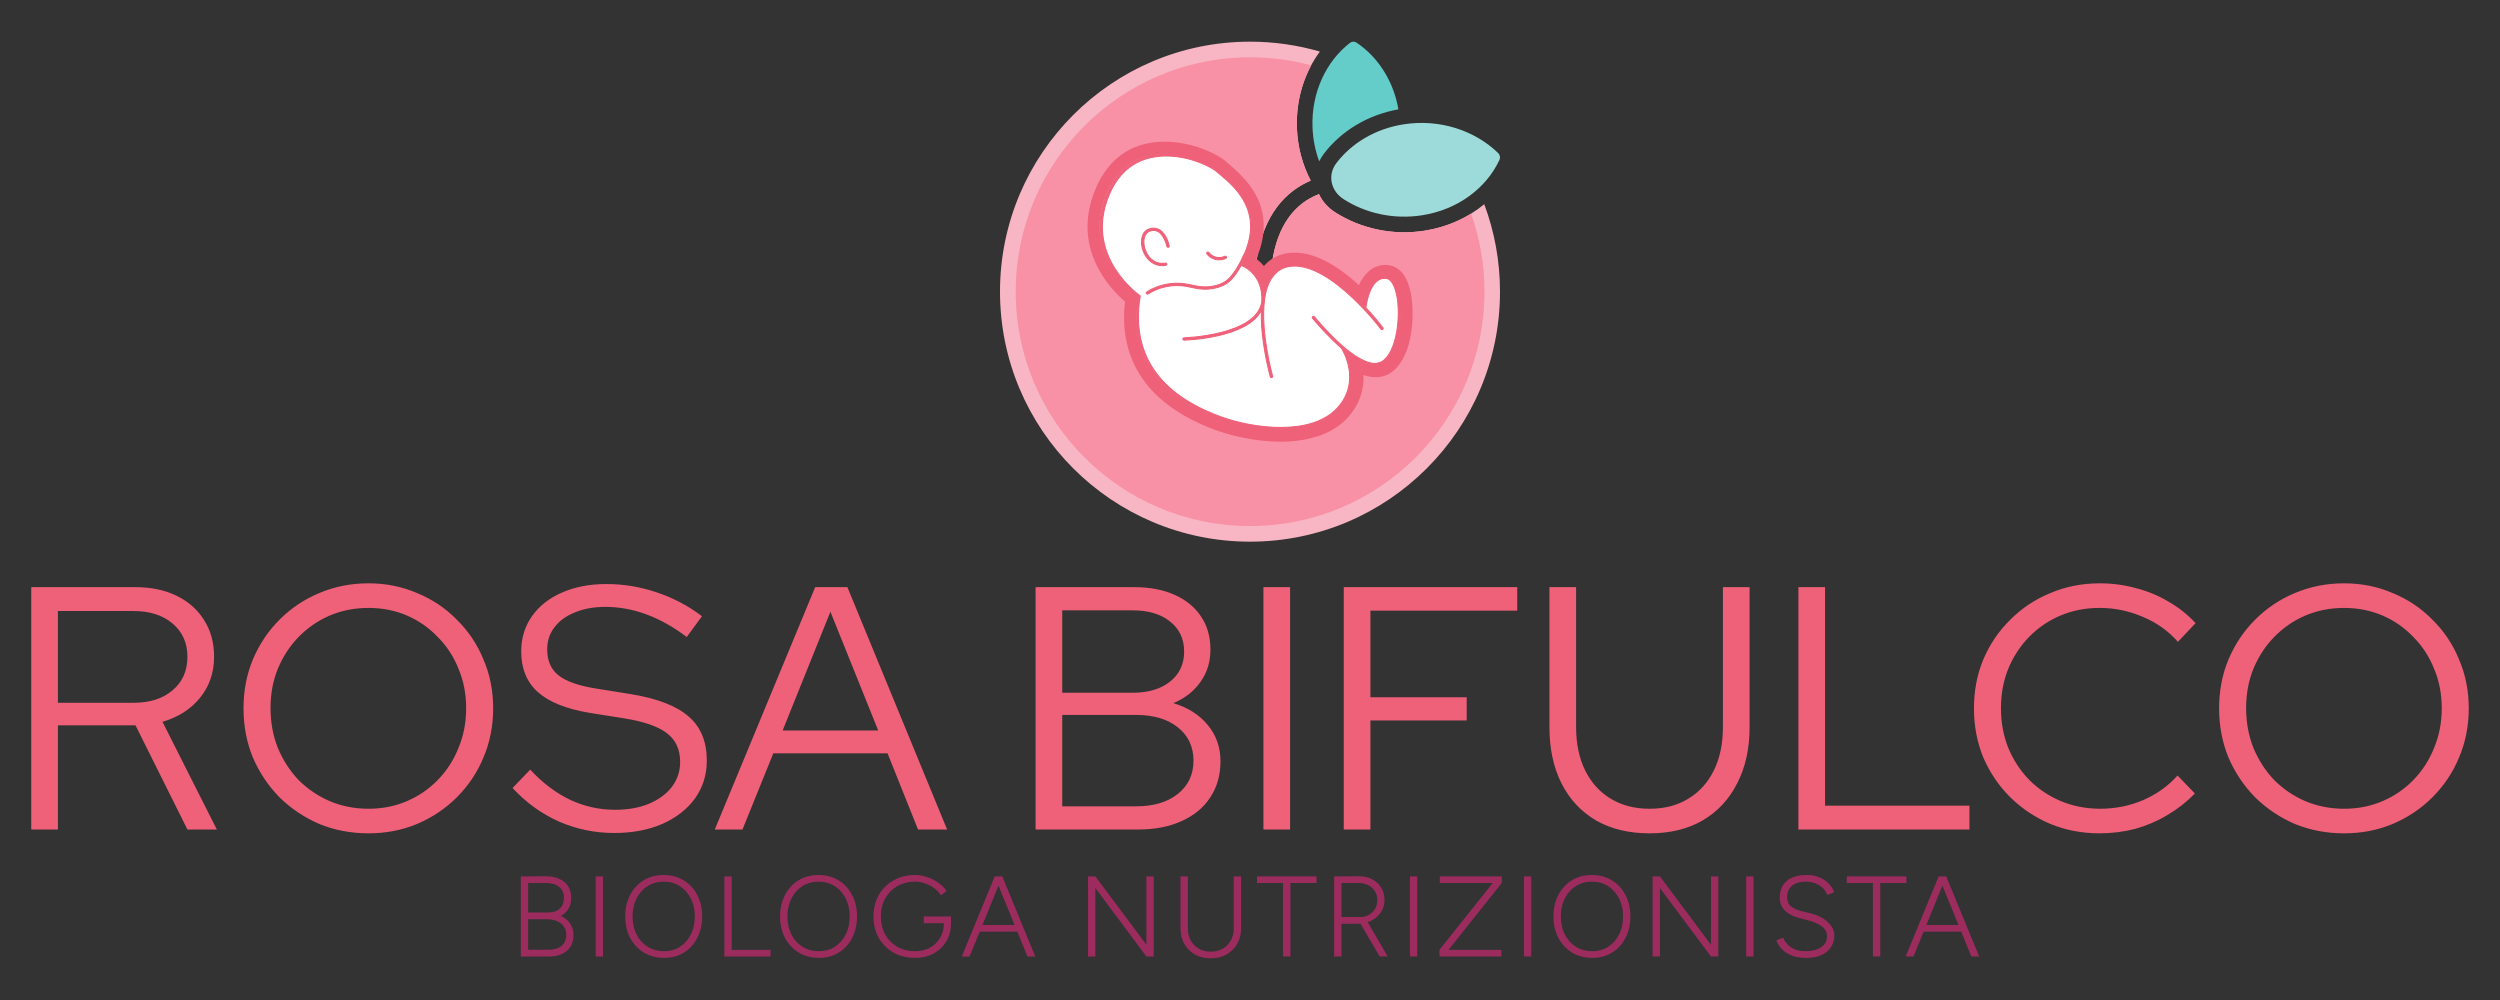<?xml version="1.0" encoding="UTF-8" standalone="no"?><!DOCTYPE svg PUBLIC "-//W3C//DTD SVG 1.1//EN" "http://www.w3.org/Graphics/SVG/1.1/DTD/svg11.dtd"><svg width="100%" height="100%" viewBox="0 0 240 96" version="1.1" xmlns="http://www.w3.org/2000/svg" xmlns:xlink="http://www.w3.org/1999/xlink" xml:space="preserve" xmlns:serif="http://www.serif.com/" style="fill-rule:evenodd;clip-rule:evenodd;stroke-linecap:round;stroke-linejoin:round;stroke-miterlimit:2;"><rect x="0" y="0" width="240" height="96" fill="#333333" stroke="none"/><path d="M52.659,91.824l-2.659,0l0,-7.692l0.703,-0l1.66,-0.011c0.519,-0 0.963,0.084 1.329,0.253c0.367,0.161 0.648,0.395 0.846,0.703c0.198,0.308 0.297,0.678 0.297,1.11c-0,0.432 -0.099,0.802 -0.297,1.11c-0.17,0.264 -0.405,0.475 -0.705,0.631c0.369,0.164 0.655,0.39 0.859,0.676c0.242,0.323 0.363,0.711 0.363,1.165c-0,0.433 -0.096,0.803 -0.286,1.11c-0.191,0.308 -0.465,0.542 -0.824,0.704c-0.352,0.161 -0.78,0.241 -1.286,0.241Zm-1.956,-3.582l-0,2.934l1.956,-0c0.535,-0 0.953,-0.125 1.253,-0.374c0.3,-0.249 0.451,-0.593 0.451,-1.033c-0,-0.484 -0.177,-0.86 -0.528,-1.132c-0.347,-0.267 -0.83,-0.399 -1.448,-0.395l-1.684,-0Zm-0,-3.473l-0,2.825l1.956,-0c0.469,-0 0.832,-0.125 1.088,-0.374c0.263,-0.249 0.395,-0.594 0.395,-1.033c0,-0.455 -0.157,-0.806 -0.472,-1.055c-0.307,-0.249 -0.743,-0.37 -1.307,-0.363l-1.66,0Zm6.483,7.055l0,-7.692l0.704,-0l-0,7.692l-0.704,0Zm6.561,0.132c-0.725,0 -1.37,-0.169 -1.934,-0.505c-0.557,-0.338 -0.997,-0.806 -1.319,-1.407c-0.315,-0.601 -0.472,-1.289 -0.472,-2.066c-0,-0.784 0.157,-1.472 0.472,-2.066c0.315,-0.601 0.747,-1.069 1.297,-1.406c0.557,-0.338 1.197,-0.506 1.923,-0.506c0.725,-0 1.366,0.172 1.923,0.517c0.557,0.336 0.989,0.805 1.296,1.406c0.315,0.594 0.473,1.279 0.473,2.055c0,0.777 -0.158,1.465 -0.473,2.066c-0.307,0.601 -0.736,1.069 -1.285,1.407c-0.549,0.336 -1.183,0.505 -1.901,0.505Zm-0,-0.637c0.579,-0 1.088,-0.143 1.527,-0.429c0.447,-0.286 0.795,-0.677 1.044,-1.175c0.257,-0.506 0.385,-1.085 0.385,-1.737c-0,-0.652 -0.128,-1.227 -0.385,-1.725c-0.256,-0.506 -0.608,-0.902 -1.055,-1.187c-0.447,-0.285 -0.963,-0.429 -1.549,-0.429c-0.579,0 -1.096,0.144 -1.549,0.429c-0.447,0.285 -0.799,0.681 -1.055,1.187c-0.257,0.498 -0.385,1.073 -0.385,1.725c0,0.652 0.128,1.231 0.385,1.737c0.256,0.498 0.611,0.889 1.066,1.175c0.461,0.286 0.985,0.429 1.571,0.429Zm10.22,0.505l-4.429,0l0,-7.692l0.703,-0l0,7.055l3.726,-0l-0,0.637Zm4.648,0.132c-0.725,0 -1.37,-0.169 -1.934,-0.505c-0.557,-0.338 -0.997,-0.806 -1.319,-1.407c-0.315,-0.601 -0.472,-1.289 -0.472,-2.066c-0,-0.784 0.157,-1.472 0.472,-2.066c0.315,-0.601 0.747,-1.069 1.297,-1.406c0.557,-0.338 1.197,-0.506 1.923,-0.506c0.725,-0 1.366,0.172 1.923,0.517c0.557,0.336 0.989,0.805 1.296,1.406c0.316,0.594 0.473,1.279 0.473,2.055c0,0.777 -0.157,1.465 -0.473,2.066c-0.307,0.601 -0.736,1.069 -1.285,1.407c-0.549,0.336 -1.183,0.505 -1.901,0.505Zm-0,-0.637c0.579,-0 1.088,-0.143 1.527,-0.429c0.447,-0.286 0.795,-0.677 1.044,-1.175c0.257,-0.506 0.385,-1.085 0.385,-1.737c-0,-0.652 -0.128,-1.227 -0.385,-1.725c-0.256,-0.506 -0.608,-0.902 -1.055,-1.187c-0.447,-0.285 -0.963,-0.429 -1.549,-0.429c-0.579,0 -1.096,0.144 -1.549,0.429c-0.447,0.285 -0.799,0.681 -1.056,1.187c-0.256,0.498 -0.384,1.073 -0.384,1.725c0,0.652 0.128,1.231 0.384,1.737c0.257,0.498 0.612,0.889 1.066,1.175c0.462,0.286 0.986,0.429 1.572,0.429Zm12.681,-2.693c-0,0.645 -0.147,1.22 -0.44,1.725c-0.292,0.499 -0.699,0.891 -1.219,1.177c-0.52,0.285 -1.117,0.428 -1.792,0.428c-0.776,0 -1.465,-0.169 -2.066,-0.505c-0.6,-0.345 -1.072,-0.814 -1.417,-1.407c-0.337,-0.601 -0.506,-1.286 -0.506,-2.055c0,-0.784 0.169,-1.472 0.506,-2.066c0.345,-0.601 0.817,-1.07 1.417,-1.406c0.601,-0.345 1.29,-0.517 2.066,-0.517c0.389,-0 0.777,0.066 1.165,0.198c0.388,0.132 0.744,0.315 1.066,0.549c0.33,0.228 0.594,0.491 0.791,0.791l-0.538,0.407c-0.161,-0.256 -0.377,-0.483 -0.648,-0.681c-0.264,-0.198 -0.557,-0.352 -0.88,-0.462c-0.315,-0.11 -0.633,-0.165 -0.956,-0.165c-0.637,0 -1.204,0.144 -1.703,0.429c-0.491,0.285 -0.879,0.681 -1.165,1.187c-0.278,0.498 -0.417,1.077 -0.417,1.736c-0,0.645 0.139,1.22 0.417,1.726c0.286,0.498 0.674,0.889 1.165,1.175c0.499,0.286 1.066,0.429 1.703,0.429c0.535,-0 1.011,-0.114 1.429,-0.341c0.418,-0.227 0.744,-0.542 0.978,-0.945c0.242,-0.41 0.363,-0.879 0.363,-1.407l-1.934,0l-0,-0.648l2.615,-0l-0,0.648Zm2.755,0.814l-0.975,2.384l-0.747,0l3.165,-7.692l0.725,-0l3.165,7.692l-0.747,0l-0.975,-2.384l-3.611,-0Zm1.805,-4.42l-1.545,3.782l3.091,0l-1.546,-3.782Zm9.299,0.23l-0,6.574l-0.703,0l-0,-7.692l0.703,-0l4.901,6.565l0,-6.565l0.704,-0l-0,7.692l-0.704,0l-4.901,-6.574Zm8.175,3.882l0,-5l0.704,-0l-0,5c-0,0.432 0.092,0.817 0.275,1.153c0.19,0.338 0.451,0.602 0.78,0.792c0.337,0.191 0.718,0.286 1.143,0.286c0.432,-0 0.813,-0.095 1.143,-0.286c0.336,-0.19 0.597,-0.454 0.78,-0.792c0.19,-0.336 0.286,-0.721 0.286,-1.153l-0,-5l0.703,-0l-0,5c-0,0.557 -0.125,1.051 -0.374,1.483c-0.249,0.432 -0.597,0.773 -1.044,1.022c-0.439,0.242 -0.945,0.363 -1.516,0.363c-0.557,-0 -1.055,-0.121 -1.495,-0.363c-0.432,-0.249 -0.772,-0.59 -1.021,-1.022c-0.242,-0.432 -0.364,-0.926 -0.364,-1.483Zm9.847,-4.363l-2.506,0l0,-0.637l5.714,-0l0,0.637l-2.505,0l0,7.055l-0.703,0l-0,-7.055Zm5.604,3.912l0,3.143l-0.703,0l-0,-7.692l0.703,-0l1.659,-0.011c0.484,-0.008 0.913,0.088 1.286,0.286c0.374,0.197 0.663,0.468 0.868,0.813c0.213,0.344 0.319,0.74 0.319,1.187c0,0.439 -0.117,0.831 -0.352,1.176c-0.227,0.344 -0.538,0.615 -0.934,0.813c-0.105,0.05 -0.215,0.095 -0.327,0.132l1.921,3.296l-0.77,0l-1.849,-3.155c-0.1,0.008 -0.201,0.012 -0.304,0.012l-1.517,0Zm0,-3.912l0,3.264l1.846,0c0.293,0 0.557,-0.069 0.792,-0.209c0.241,-0.139 0.436,-0.33 0.582,-0.571c0.146,-0.249 0.22,-0.531 0.22,-0.846c-0,-0.484 -0.169,-0.876 -0.506,-1.176c-0.33,-0.308 -0.754,-0.462 -1.275,-0.462l-1.659,0Zm6.572,7.055l-0,-7.692l0.702,-0l0,7.692l-0.702,0Zm2.834,-0.637l5.116,-6.418l-5.082,0l-0,-0.637l5.945,-0l-0,0.637l-5.107,6.418l5.074,-0l-0,0.637l-5.946,0l0,-0.637Zm8.11,0.637l0,-7.692l0.704,-0l-0,7.692l-0.704,0Zm6.561,0.132c-0.725,0 -1.37,-0.169 -1.934,-0.505c-0.557,-0.338 -0.997,-0.806 -1.319,-1.407c-0.315,-0.601 -0.472,-1.289 -0.472,-2.066c-0,-0.784 0.157,-1.472 0.472,-2.066c0.315,-0.601 0.748,-1.069 1.297,-1.406c0.557,-0.338 1.198,-0.506 1.923,-0.506c0.725,-0 1.366,0.172 1.923,0.517c0.557,0.336 0.989,0.805 1.296,1.406c0.315,0.594 0.473,1.279 0.473,2.055c0,0.777 -0.158,1.465 -0.473,2.066c-0.307,0.601 -0.736,1.069 -1.285,1.407c-0.549,0.336 -1.183,0.505 -1.901,0.505Zm-0,-0.637c0.578,-0 1.088,-0.143 1.527,-0.429c0.447,-0.286 0.795,-0.677 1.044,-1.175c0.257,-0.506 0.385,-1.085 0.385,-1.737c-0,-0.652 -0.128,-1.227 -0.385,-1.725c-0.256,-0.506 -0.608,-0.902 -1.055,-1.187c-0.447,-0.285 -0.963,-0.429 -1.549,-0.429c-0.579,0 -1.096,0.144 -1.549,0.429c-0.447,0.285 -0.799,0.681 -1.055,1.187c-0.257,0.498 -0.385,1.073 -0.385,1.725c0,0.652 0.128,1.231 0.385,1.737c0.256,0.498 0.611,0.889 1.066,1.175c0.461,0.286 0.985,0.429 1.571,0.429Zm6.494,-6.069l0,6.574l-0.703,0l0,-7.692l0.703,-0l4.901,6.565l0,-6.565l0.704,-0l-0,7.692l-0.704,0l-4.901,-6.574Zm8.286,6.574l0,-7.692l0.703,-0l-0,7.692l-0.703,0Zm5.791,0.132c-0.432,0 -0.813,-0.044 -1.143,-0.132c-0.322,-0.095 -0.6,-0.224 -0.835,-0.384c-0.235,-0.161 -0.429,-0.341 -0.582,-0.539c-0.147,-0.198 -0.26,-0.407 -0.341,-0.626l0.659,-0.253c0.125,0.344 0.37,0.648 0.737,0.912c0.366,0.257 0.813,0.385 1.34,0.385c0.674,-0 1.198,-0.128 1.571,-0.385c0.374,-0.264 0.561,-0.608 0.561,-1.033c-0,-0.41 -0.172,-0.736 -0.516,-0.978c-0.345,-0.249 -0.792,-0.443 -1.341,-0.582l-0.78,-0.198c-0.337,-0.088 -0.652,-0.213 -0.945,-0.374c-0.286,-0.169 -0.517,-0.381 -0.693,-0.637c-0.175,-0.257 -0.263,-0.572 -0.263,-0.945c-0,-0.689 0.22,-1.223 0.659,-1.604c0.439,-0.389 1.08,-0.583 1.923,-0.583c0.506,-0 0.942,0.088 1.308,0.264c0.366,0.168 0.659,0.381 0.879,0.637c0.227,0.249 0.377,0.502 0.45,0.759l-0.648,0.252c-0.161,-0.403 -0.425,-0.714 -0.791,-0.934c-0.359,-0.227 -0.795,-0.341 -1.308,-0.341c-0.542,0 -0.974,0.132 -1.297,0.396c-0.315,0.264 -0.472,0.619 -0.472,1.066c0,0.403 0.125,0.707 0.374,0.912c0.249,0.198 0.575,0.348 0.977,0.451l0.781,0.187c0.776,0.183 1.37,0.476 1.78,0.879c0.417,0.395 0.626,0.82 0.626,1.274c0,0.389 -0.098,0.747 -0.296,1.077c-0.198,0.323 -0.495,0.583 -0.891,0.78c-0.395,0.198 -0.89,0.297 -1.483,0.297Zm6.374,-7.187l-2.506,0l0,-0.637l5.714,-0l0,0.637l-2.505,0l0,7.055l-0.703,0l-0,-7.055Zm4.864,4.671l-0.975,2.384l-0.747,0l3.165,-7.692l0.725,-0l3.165,7.692l-0.747,0l-0.974,-2.384l-3.612,-0Zm1.806,-4.42l-1.546,3.782l3.091,0l-1.545,-3.782Z" style="fill:#9d2c5e;"/><path d="M3,79.634l0,-23.268l9.973,-0c1.529,-0 2.858,0.276 3.988,0.831c1.131,0.554 2.006,1.329 2.627,2.327c0.642,0.997 0.964,2.171 0.964,3.523c-0,1.529 -0.455,2.848 -1.363,3.956c-0.886,1.086 -2.083,1.85 -3.59,2.293l5.218,10.338l-2.825,0l-4.986,-10.005l-7.446,0l-0,10.005l-2.56,0Zm2.56,-12.166l7.247,-0c1.573,-0 2.825,-0.399 3.755,-1.197c0.954,-0.797 1.43,-1.872 1.43,-3.224c-0,-1.33 -0.476,-2.393 -1.43,-3.191c-0.93,-0.798 -2.182,-1.197 -3.755,-1.197l-7.247,0l-0,8.809Zm29.817,12.532c-1.684,-0 -3.258,-0.299 -4.72,-0.897c-1.441,-0.621 -2.715,-1.474 -3.823,-2.56c-1.086,-1.108 -1.939,-2.383 -2.559,-3.823c-0.599,-1.463 -0.898,-3.036 -0.898,-4.72c0,-1.684 0.299,-3.247 0.898,-4.687c0.62,-1.463 1.473,-2.737 2.559,-3.823c1.108,-1.108 2.382,-1.961 3.823,-2.559c1.462,-0.621 3.036,-0.931 4.72,-0.931c1.662,-0 3.213,0.31 4.654,0.931c1.462,0.598 2.737,1.451 3.823,2.559c1.107,1.086 1.961,2.36 2.559,3.823c0.621,1.44 0.931,3.003 0.931,4.687c-0,1.684 -0.31,3.257 -0.931,4.72c-0.598,1.44 -1.452,2.715 -2.559,3.823c-1.086,1.086 -2.361,1.939 -3.823,2.56c-1.441,0.598 -2.992,0.897 -4.654,0.897Zm0,-2.36c1.329,-0 2.56,-0.244 3.69,-0.731c1.13,-0.488 2.116,-1.164 2.958,-2.028c0.865,-0.887 1.529,-1.917 1.995,-3.092c0.487,-1.174 0.731,-2.437 0.731,-3.789c-0,-1.374 -0.244,-2.637 -0.731,-3.789c-0.466,-1.175 -1.13,-2.195 -1.995,-3.059c-0.842,-0.886 -1.828,-1.573 -2.958,-2.061c-1.13,-0.487 -2.361,-0.731 -3.69,-0.731c-1.329,0 -2.57,0.244 -3.723,0.731c-1.13,0.488 -2.127,1.175 -2.991,2.061c-0.842,0.864 -1.508,1.884 -1.995,3.059c-0.466,1.152 -0.698,2.404 -0.698,3.756c-0,1.374 0.232,2.648 0.698,3.822c0.487,1.175 1.153,2.205 1.995,3.092c0.864,0.864 1.861,1.54 2.991,2.028c1.153,0.487 2.394,0.731 3.723,0.731Zm23.568,2.327c-1.839,0 -3.601,-0.366 -5.286,-1.097c-1.684,-0.754 -3.168,-1.828 -4.454,-3.224l1.695,-1.762c1.197,1.285 2.472,2.249 3.824,2.892c1.373,0.643 2.814,0.963 4.32,0.963c1.22,0 2.294,-0.188 3.225,-0.565c0.953,-0.398 1.696,-0.941 2.227,-1.628c0.532,-0.71 0.798,-1.507 0.798,-2.394c0,-1.196 -0.421,-2.116 -1.263,-2.759c-0.82,-0.642 -2.183,-1.119 -4.089,-1.429l-3.357,-0.532c-2.238,-0.377 -3.889,-1.041 -4.953,-1.994c-1.064,-0.954 -1.596,-2.25 -1.596,-3.889c0,-1.286 0.344,-2.416 1.031,-3.391c0.687,-0.975 1.639,-1.729 2.859,-2.261c1.241,-0.553 2.67,-0.83 4.288,-0.83c1.64,-0 3.246,0.265 4.82,0.797c1.595,0.532 3.047,1.296 4.354,2.294l-1.462,1.994c-2.549,-1.928 -5.153,-2.891 -7.812,-2.891c-1.108,-0 -2.083,0.177 -2.925,0.531c-0.842,0.333 -1.496,0.809 -1.961,1.429c-0.466,0.599 -0.698,1.308 -0.698,2.128c-0,1.086 0.365,1.917 1.097,2.493c0.731,0.577 1.939,0.998 3.623,1.263l3.324,0.532c2.548,0.421 4.399,1.142 5.551,2.161c1.152,0.997 1.729,2.404 1.729,4.222c-0,1.351 -0.377,2.559 -1.13,3.622c-0.754,1.042 -1.807,1.862 -3.158,2.461c-1.33,0.575 -2.87,0.864 -4.621,0.864Zm9.673,-0.333l9.64,-23.268l3.091,-0l9.574,23.268l-2.792,0l-2.926,-7.312l-10.969,-0l-2.959,7.312l-2.659,0Zm6.515,-9.507l9.175,0l-4.588,-11.401l-4.587,11.401Zm24.283,9.507l0,-23.268l9.44,-0c1.507,-0 2.803,0.243 3.89,0.731c1.108,0.488 1.96,1.186 2.559,2.094c0.599,0.886 0.897,1.939 0.897,3.158c0,1.197 -0.321,2.238 -0.964,3.125c-0.62,0.886 -1.484,1.562 -2.592,2.028c1.396,0.421 2.493,1.119 3.291,2.093c0.82,0.976 1.23,2.139 1.23,3.491c-0,1.329 -0.333,2.493 -0.998,3.49c-0.643,0.975 -1.562,1.729 -2.759,2.26c-1.174,0.532 -2.559,0.798 -4.155,0.798l-9.839,0Zm2.559,-13.13l6.749,0c1.506,0 2.703,-0.354 3.589,-1.063c0.909,-0.71 1.363,-1.674 1.363,-2.892c-0,-1.219 -0.454,-2.183 -1.363,-2.893c-0.886,-0.709 -2.083,-1.063 -3.589,-1.063l-6.749,-0l0,7.911Zm0,10.903l7.081,0c1.684,0 3.025,-0.399 4.022,-1.196c0.997,-0.798 1.496,-1.862 1.496,-3.191c-0,-1.33 -0.499,-2.394 -1.496,-3.192c-0.997,-0.798 -2.338,-1.196 -4.022,-1.196l-7.081,-0l0,8.775Zm19.314,2.227l-0,-23.268l2.559,-0l-0,23.268l-2.559,0Zm7.711,0l0,-23.268l16.654,-0l-0,2.26l-14.094,-0l-0,8.311l9.241,-0l-0,2.227l-9.241,-0l-0,10.47l-2.56,0Zm29.352,0.366c-1.972,-0 -3.679,-0.41 -5.119,-1.23c-1.44,-0.842 -2.549,-2.027 -3.324,-3.557c-0.776,-1.529 -1.163,-3.335 -1.163,-5.418l-0,-13.429l2.559,-0l0,13.429c0,1.596 0.288,2.981 0.864,4.155c0.577,1.175 1.397,2.083 2.46,2.726c1.064,0.642 2.305,0.964 3.723,0.964c1.441,-0 2.682,-0.322 3.723,-0.964c1.064,-0.643 1.884,-1.551 2.46,-2.726c0.576,-1.174 0.865,-2.559 0.865,-4.155l-0,-13.429l2.559,-0l-0,13.429c-0,2.083 -0.399,3.889 -1.197,5.418c-0.775,1.53 -1.884,2.715 -3.324,3.557c-1.418,0.82 -3.113,1.23 -5.086,1.23Zm14.294,-0.366l-0,-23.268l2.559,-0l0,20.975l13.862,-0l-0,2.293l-16.421,0Zm28.92,0.366c-1.685,-0 -3.258,-0.299 -4.721,-0.897c-1.463,-0.621 -2.748,-1.474 -3.856,-2.56c-1.108,-1.108 -1.972,-2.383 -2.593,-3.823c-0.598,-1.463 -0.897,-3.036 -0.897,-4.72c0,-1.684 0.299,-3.247 0.897,-4.687c0.621,-1.463 1.485,-2.737 2.593,-3.823c1.108,-1.108 2.393,-1.961 3.856,-2.559c1.463,-0.621 3.036,-0.931 4.721,-0.931c1.218,-0 2.381,0.155 3.49,0.465c1.13,0.288 2.172,0.721 3.124,1.297c0.975,0.554 1.84,1.241 2.593,2.06l-1.695,1.796c-0.909,-1.042 -2.028,-1.839 -3.358,-2.394c-1.329,-0.576 -2.714,-0.864 -4.154,-0.864c-1.352,0 -2.605,0.244 -3.757,0.731c-1.152,0.488 -2.16,1.175 -3.025,2.061c-0.842,0.864 -1.507,1.884 -1.995,3.059c-0.464,1.152 -0.697,2.415 -0.697,3.789c-0,1.352 0.233,2.615 0.697,3.789c0.488,1.175 1.164,2.205 2.028,3.092c0.865,0.864 1.873,1.54 3.025,2.028c1.175,0.487 2.438,0.731 3.79,0.731c1.44,-0 2.814,-0.277 4.122,-0.831c1.308,-0.576 2.404,-1.363 3.29,-2.36l1.662,1.729c-0.775,0.797 -1.65,1.484 -2.625,2.06c-0.954,0.576 -1.984,1.019 -3.092,1.33c-1.108,0.288 -2.249,0.432 -3.423,0.432Zm23.468,-0c-1.685,-0 -3.258,-0.299 -4.721,-0.897c-1.44,-0.621 -2.714,-1.474 -3.822,-2.56c-1.086,-1.108 -1.939,-2.383 -2.56,-3.823c-0.598,-1.463 -0.897,-3.036 -0.897,-4.72c-0,-1.684 0.299,-3.247 0.897,-4.687c0.621,-1.463 1.474,-2.737 2.56,-3.823c1.108,-1.108 2.382,-1.961 3.822,-2.559c1.463,-0.621 3.036,-0.931 4.721,-0.931c1.662,-0 3.213,0.31 4.653,0.931c1.463,0.598 2.737,1.451 3.823,2.559c1.108,1.086 1.961,2.36 2.56,3.823c0.62,1.44 0.93,3.003 0.93,4.687c0,1.684 -0.31,3.257 -0.93,4.72c-0.599,1.44 -1.452,2.715 -2.56,3.823c-1.086,1.086 -2.36,1.939 -3.823,2.56c-1.44,0.598 -2.991,0.897 -4.653,0.897Zm-0,-2.36c1.329,-0 2.559,-0.244 3.69,-0.731c1.13,-0.488 2.116,-1.164 2.958,-2.028c0.864,-0.887 1.529,-1.917 1.994,-3.092c0.488,-1.174 0.732,-2.437 0.732,-3.789c-0,-1.374 -0.244,-2.637 -0.732,-3.789c-0.465,-1.175 -1.13,-2.195 -1.994,-3.059c-0.842,-0.886 -1.828,-1.573 -2.958,-2.061c-1.131,-0.487 -2.361,-0.731 -3.69,-0.731c-1.33,0 -2.571,0.244 -3.723,0.731c-1.131,0.488 -2.128,1.175 -2.992,2.061c-0.842,0.864 -1.507,1.884 -1.994,3.059c-0.466,1.152 -0.698,2.404 -0.698,3.756c-0,1.374 0.232,2.648 0.698,3.822c0.487,1.175 1.152,2.205 1.994,3.092c0.864,0.864 1.861,1.54 2.992,2.028c1.152,0.487 2.393,0.731 3.723,0.731Z" style="fill:#ef6079;"/><g><path d="M142.488,19.603c0.977,2.614 1.512,5.444 1.512,8.397c0,13.246 -10.754,24 -24,24c-13.246,0 -24,-10.754 -24,-24c0,-13.246 10.754,-24 24,-24c2.328,0 4.579,0.332 6.708,0.951c-1.46,1.977 -2.306,4.539 -2.206,7.317c0.066,1.848 0.544,3.573 1.327,5.071c-0.28,0.117 -0.553,0.251 -0.818,0.4c-2.454,1.387 -4.267,4.148 -4.528,8.769c-0.023,0.413 0.293,0.768 0.707,0.791c0.413,0.024 0.767,-0.293 0.791,-0.706c0.223,-3.95 1.67,-6.363 3.768,-7.548c0.281,-0.158 0.572,-0.295 0.872,-0.411l0.005,0.006c0.314,0.683 0.843,1.295 1.57,1.757c2.394,1.519 5.432,2.237 8.544,1.753c2.237,-0.348 4.199,-1.263 5.748,-2.547Z" style="fill:#f8b5c4;"/><path d="M141.228,20.508c0.829,2.344 1.28,4.866 1.28,7.492c-0,12.418 -10.082,22.5 -22.5,22.5c-12.418,0 -22.5,-10.082 -22.5,-22.5c-0,-12.418 10.082,-22.5 22.5,-22.5c2.028,0 3.993,0.269 5.863,0.773c-0.937,1.742 -1.448,3.802 -1.369,5.995c0.066,1.848 0.544,3.573 1.327,5.071c-0.28,0.117 -0.553,0.251 -0.818,0.4c-2.454,1.387 -4.267,4.148 -4.528,8.769c-0.023,0.413 0.293,0.768 0.707,0.791c0.413,0.024 0.767,-0.293 0.791,-0.706c0.223,-3.95 1.67,-6.363 3.768,-7.548c0.281,-0.158 0.572,-0.295 0.872,-0.411l0.005,0.006c0.314,0.683 0.843,1.295 1.57,1.757c2.394,1.519 5.432,2.237 8.544,1.753c1.668,-0.26 3.183,-0.834 4.488,-1.642Z" style="fill:#f891a5;"/><g><path d="M121.235,28.929c0.186,-1.619 0.774,-2.979 2.128,-3.385c2.598,-0.781 5.787,2.008 7.699,4.052c-0,-0 0.301,-3.163 2.092,-2.998c1.79,0.167 1.81,7.141 -0.403,8.3c-1.019,0.533 -2.506,-0.351 -3.815,-1.464c0,0 2.077,3.179 -0.438,5.904c-2.513,2.724 -8.118,2.07 -11.428,0.853c-3.309,-1.216 -9.03,-4.174 -7.835,-11.735c-0,-0 -5.551,-3.797 -2.994,-9.869c2.559,-6.074 9.378,-3.373 10.657,-2.236c1.28,1.138 5.109,3.737 2.178,8.961c0,-0 2.291,0.742 2.159,3.617Z" style="fill:#fff;"/><path d="M130.459,27.373c0.051,-0.116 0.107,-0.231 0.167,-0.342c0.538,-0.995 1.413,-1.698 2.634,-1.586l0.418,0.088l0.371,0.171l0.309,0.226c0.086,0.075 0.17,0.161 0.25,0.256c0.339,0.404 0.626,1.033 0.797,1.81c0.324,1.472 0.273,3.543 -0.199,5.162c-0.382,1.31 -1.071,2.322 -1.918,2.766c-0.665,0.348 -1.451,0.381 -2.294,0.113c-0.035,-0.011 -0.069,-0.023 -0.105,-0.035c0.061,1.262 -0.264,2.739 -1.54,4.121c-1.183,1.283 -2.931,1.971 -4.874,2.193c-2.655,0.304 -5.673,-0.255 -7.804,-1.038c-3.554,-1.306 -9.559,-4.476 -8.671,-12.327c-1.493,-1.286 -5.19,-5.2 -2.826,-10.813c1.813,-4.303 5.424,-4.9 8.359,-4.38c1.928,0.341 3.539,1.199 4.135,1.728c0.865,0.77 2.717,2.172 3.386,4.411c0.397,1.331 0.414,2.965 -0.451,4.946c0.242,0.183 0.496,0.411 0.734,0.694c0.442,-0.514 1.002,-0.895 1.693,-1.102c1.306,-0.392 2.739,-0.122 4.132,0.574c1.162,0.58 2.303,1.458 3.297,2.364Zm-9.224,1.556c0.132,-2.875 -2.159,-3.617 -2.159,-3.617c2.931,-5.224 -0.898,-7.823 -2.178,-8.961c-1.279,-1.137 -8.098,-3.838 -10.657,2.236c-2.557,6.072 2.994,9.869 2.994,9.869c-1.195,7.561 4.526,10.519 7.835,11.735c3.31,1.217 8.915,1.871 11.428,-0.853c2.515,-2.725 0.438,-5.904 0.438,-5.904c1.309,1.113 2.796,1.997 3.815,1.464c2.213,-1.159 2.193,-8.133 0.403,-8.3c-1.791,-0.165 -2.092,2.998 -2.092,2.998c-1.912,-2.044 -5.101,-4.833 -7.699,-4.052c-1.354,0.406 -1.942,1.766 -2.128,3.385Z" style="fill:#ef6079;"/><path d="M106.268,18.623c0.859,-2.036 2.262,-3.282 4.176,-3.705c2.827,-0.63 5.807,0.762 6.58,1.447c0.097,0.087 0.209,0.182 0.332,0.287c1.443,1.222 4.379,3.728 2.064,8.314c-0.052,0.106 -0.094,0.207 -0.151,0.317c0.416,0.18 1.739,0.889 2.038,2.665c0.047,-0.189 0.116,-0.346 0.176,-0.514c0.02,-0.051 0.034,-0.107 0.055,-0.156c0.071,-0.183 0.155,-0.349 0.244,-0.508c0.043,-0.078 0.09,-0.153 0.139,-0.227c0.083,-0.121 0.169,-0.238 0.262,-0.341c0.09,-0.1 0.19,-0.185 0.292,-0.268c0.072,-0.057 0.137,-0.123 0.214,-0.171c0.201,-0.131 0.413,-0.241 0.648,-0.31c0.302,-0.091 0.61,-0.122 0.923,-0.125c0.027,-0.002 0.054,0.002 0.081,0.002c0.291,0.004 0.585,0.039 0.881,0.105c0.033,0.007 0.063,0.015 0.096,0.022c2.051,0.499 4.154,2.339 5.605,3.865c0,-0.011 0.004,-0.03 0.006,-0.041c0.043,-0.277 0.131,-0.711 0.293,-1.166l0.006,-0.016c0.085,-0.236 0.192,-0.468 0.324,-0.686c0.008,-0.011 0.014,-0.021 0.021,-0.032c0.136,-0.219 0.289,-0.423 0.482,-0.577c0.305,-0.242 0.656,-0.345 1.033,-0.31c0.423,0.039 0.771,0.418 1.014,1.065c0.019,0.052 0.034,0.119 0.053,0.173c0.044,0.141 0.094,0.272 0.13,0.434c0.005,0.025 0.008,0.058 0.013,0.083c0.006,0.03 0.017,0.051 0.021,0.081c0.432,2.131 0.028,5.768 -1.588,6.616c-0.041,0.018 -0.092,0.014 -0.132,0.031c-0.139,0.06 -0.289,0.099 -0.449,0.114c-0.051,0.005 -0.101,0.015 -0.153,0.016c-0.011,-0 -0.021,0.003 -0.031,0.003c-0.168,-0.002 -0.354,-0.047 -0.542,-0.097c-0.124,-0.029 -0.251,-0.071 -0.384,-0.12c-0.191,-0.075 -0.383,-0.16 -0.579,-0.266c-0.14,-0.076 -0.285,-0.169 -0.43,-0.262c-0.14,-0.09 -0.28,-0.185 -0.421,-0.288c-0.121,-0.09 -0.233,-0.149 -0.361,-0.249c0.468,1.013 1.23,3.398 -0.707,5.497c-1.346,1.459 -3.545,1.953 -5.794,1.924c-2.051,-0.026 -4.145,-0.487 -5.671,-1.049c-5.975,-2.197 -8.69,-6.241 -7.856,-11.698c-0.577,-0.425 -5.356,-4.175 -2.953,-9.879Zm3.14,9.741l0.057,0.04l-0.012,0.066c-0.86,5.452 1.732,9.33 7.707,11.527c3.139,1.154 8.716,1.891 11.215,-0.816c2.406,-2.607 0.443,-5.696 0.422,-5.728l-0.035,-0.053c-1.052,-0.911 -2.034,-1.994 -2.682,-2.763l-0.064,-0.074c-0.044,-0.039 -0.05,-0.108 -0.009,-0.155c0.019,-0.021 0.048,-0.036 0.079,-0.038c0.022,-0.005 0.058,0.006 0.085,0.031c0.007,0.007 0.014,0.015 0.083,0.096c0.657,0.78 1.782,2.033 2.962,3.004c0.264,0.212 0.525,0.414 0.77,0.579c0.056,0.037 0.111,0.078 0.167,0.114c0.686,0.438 1.286,0.675 1.781,0.698c0.007,-0 0.015,-0.004 0.024,-0.004c0.207,0.007 0.386,-0.044 0.555,-0.112c0.035,-0.017 0.073,-0.024 0.11,-0.041c1.479,-0.84 1.885,-4.423 1.447,-6.468c-0.028,-0.123 -0.06,-0.233 -0.092,-0.342c-0.026,-0.086 -0.049,-0.178 -0.076,-0.256c-0.213,-0.577 -0.503,-0.916 -0.837,-0.947c-0.337,-0.036 -0.615,0.059 -0.871,0.263c-0.22,0.177 -0.396,0.426 -0.539,0.698c-0.043,0.084 -0.078,0.171 -0.114,0.258c-0.021,0.049 -0.048,0.098 -0.065,0.149c-0.248,0.649 -0.335,1.294 -0.353,1.445c0.941,1.012 1.569,1.837 1.642,1.934c0.037,0.048 0.026,0.116 -0.027,0.154c-0.048,0.035 -0.117,0.024 -0.158,-0.026c-0.018,-0.022 -0.595,-0.786 -1.491,-1.76l0,0.008l-0.172,-0.183c-1.274,-1.363 -3.405,-3.353 -5.478,-3.947c-0.014,-0.002 -0.028,-0.006 -0.041,-0.011c-0.686,-0.19 -1.365,-0.228 -2.004,-0.034c-0.265,0.081 -0.499,0.209 -0.715,0.37c-0.059,0.045 -0.109,0.102 -0.163,0.153c-0.145,0.128 -0.275,0.275 -0.392,0.446c-0.056,0.08 -0.11,0.164 -0.16,0.251c-0.108,0.194 -0.201,0.41 -0.283,0.645c-0.027,0.079 -0.063,0.15 -0.087,0.232c-0.086,0.294 -0.147,0.631 -0.195,0.984c-0.416,3.086 0.75,7.297 0.768,7.359c0.017,0.056 -0.017,0.119 -0.086,0.139c-0.01,0.002 -0.017,0.003 -0.026,0.003c-0.013,0 -0.023,-0.007 -0.036,-0.006c-0.034,-0.012 -0.063,-0.041 -0.069,-0.074c-0.007,-0.023 -0.667,-2.377 -0.833,-4.87c-0.035,-0.544 -0.035,-1.041 -0.019,-1.513c-1.376,2.707 -7.361,2.863 -7.416,2.862c-0.009,0.002 -0.016,0.002 -0.02,0.002c-0.014,-0.001 -0.025,-0.004 -0.031,-0.006c-0.041,-0.013 -0.073,-0.054 -0.077,-0.105c0.001,-0.058 0.049,-0.106 0.113,-0.109c0.071,-0.001 6.983,-0.233 7.464,-3.454c0.002,-0.019 0.003,-0.039 0.005,-0.058c0.119,-2.479 -1.589,-3.295 -1.977,-3.448c-0.378,0.69 -0.862,1.376 -1.397,1.733c-0.319,0.212 -0.714,0.37 -1.17,0.463c-0.475,0.099 -0.955,0.121 -1.43,0.06c-0.253,-0.029 -0.507,-0.083 -0.751,-0.136l-0.059,-0.011c-0.194,-0.041 -0.393,-0.084 -0.59,-0.115c-1.219,-0.182 -2.517,0.086 -3.551,0.751c-0.019,0.01 -0.042,0.017 -0.064,0.017c-0.017,-0 -0.031,-0.004 -0.045,-0.01c-0.02,-0.007 -0.038,-0.021 -0.047,-0.039c-0.037,-0.051 -0.021,-0.118 0.031,-0.152c1.084,-0.691 2.429,-0.976 3.711,-0.782c0.205,0.03 0.409,0.073 0.605,0.115l0.029,0.005c0.249,0.054 0.504,0.11 0.763,0.142c0.45,0.051 0.903,0.034 1.352,-0.059c0.427,-0.089 0.794,-0.234 1.089,-0.43c0.494,-0.33 0.948,-0.975 1.31,-1.627l0.062,-0.113c0.082,-0.143 0.141,-0.277 0.21,-0.417c0.072,-0.15 0.148,-0.306 0.202,-0.445c0.004,-0.009 0.02,-0.002 0.026,-0.009c1.828,-4.151 -0.888,-6.454 -2.238,-7.597c-0.125,-0.105 -0.237,-0.203 -0.339,-0.291c-0.745,-0.661 -3.627,-2.01 -6.374,-1.397c-1.839,0.407 -3.189,1.609 -4.014,3.574c-2.477,5.873 2.874,9.624 2.928,9.661Zm0.934,-6.396c0.344,-0.108 0.665,-0.085 0.951,0.079c0.726,0.411 0.948,1.556 0.95,1.561c0.006,0.03 0,0.06 -0.015,0.083c-0.017,0.026 -0.043,0.043 -0.072,0.05c-0.027,0.003 -0.06,-0.001 -0.087,-0.015c-0.025,-0.017 -0.042,-0.043 -0.049,-0.075c-0.04,-0.18 -0.272,-1.093 -0.844,-1.416c-0.224,-0.128 -0.484,-0.147 -0.764,-0.059c-0.595,0.187 -0.693,0.956 -0.533,1.588c0.217,0.875 0.924,1.671 2.002,1.495c0.029,-0.009 0.058,0 0.083,0.018c0.023,0.016 0.041,0.041 0.045,0.069c0.005,0.03 -0.001,0.06 -0.02,0.083c-0.016,0.024 -0.042,0.04 -0.071,0.045c-0.123,0.021 -0.243,0.03 -0.361,0.028c-0.178,-0.002 -0.35,-0.029 -0.519,-0.084c-0.784,-0.249 -1.227,-0.99 -1.382,-1.6c-0.184,-0.728 -0.044,-1.619 0.686,-1.85Zm5.706,2.27c0.164,0.224 0.417,0.39 0.695,0.454c0.28,0.066 0.582,0.037 0.84,-0.086c0.058,-0.024 0.121,-0.006 0.153,0.051c0.012,0.025 0.013,0.054 0.003,0.082c-0.009,0.028 -0.032,0.051 -0.059,0.063c-0.204,0.097 -0.436,0.147 -0.667,0.144c-0.11,-0.001 -0.221,-0.015 -0.328,-0.041c-0.034,-0.007 -0.068,-0.016 -0.099,-0.029c-0.29,-0.092 -0.548,-0.272 -0.724,-0.512c-0.036,-0.049 -0.023,-0.116 0.029,-0.151c0.046,-0.036 0.116,-0.024 0.157,0.025Z" style="fill:#ef6079;stroke:#ef6079;stroke-width:0.1px;"/></g><g><path d="M126.645,15.491c-0.377,-1.014 -0.603,-2.118 -0.644,-3.277c-0.121,-3.346 1.322,-6.341 3.596,-8.101c0.187,-0.142 0.429,-0.151 0.626,-0.023c2.048,1.366 3.555,3.675 4.024,6.408c-3.014,0.54 -5.512,2.118 -7.13,4.228c-0.19,0.244 -0.347,0.501 -0.472,0.765Z" style="fill:#64ccc9;"/><path d="M128.305,15.641c1.452,-1.894 3.725,-3.283 6.459,-3.708c3.464,-0.539 6.832,0.599 9.056,2.758c0.179,0.178 0.229,0.431 0.13,0.652c-1.253,2.7 -3.976,4.786 -7.44,5.324c-2.734,0.426 -5.409,-0.194 -7.508,-1.536c-1.273,-0.8 -1.583,-2.354 -0.697,-3.49Z" style="fill:#9cdbd9;"/></g></g></svg>